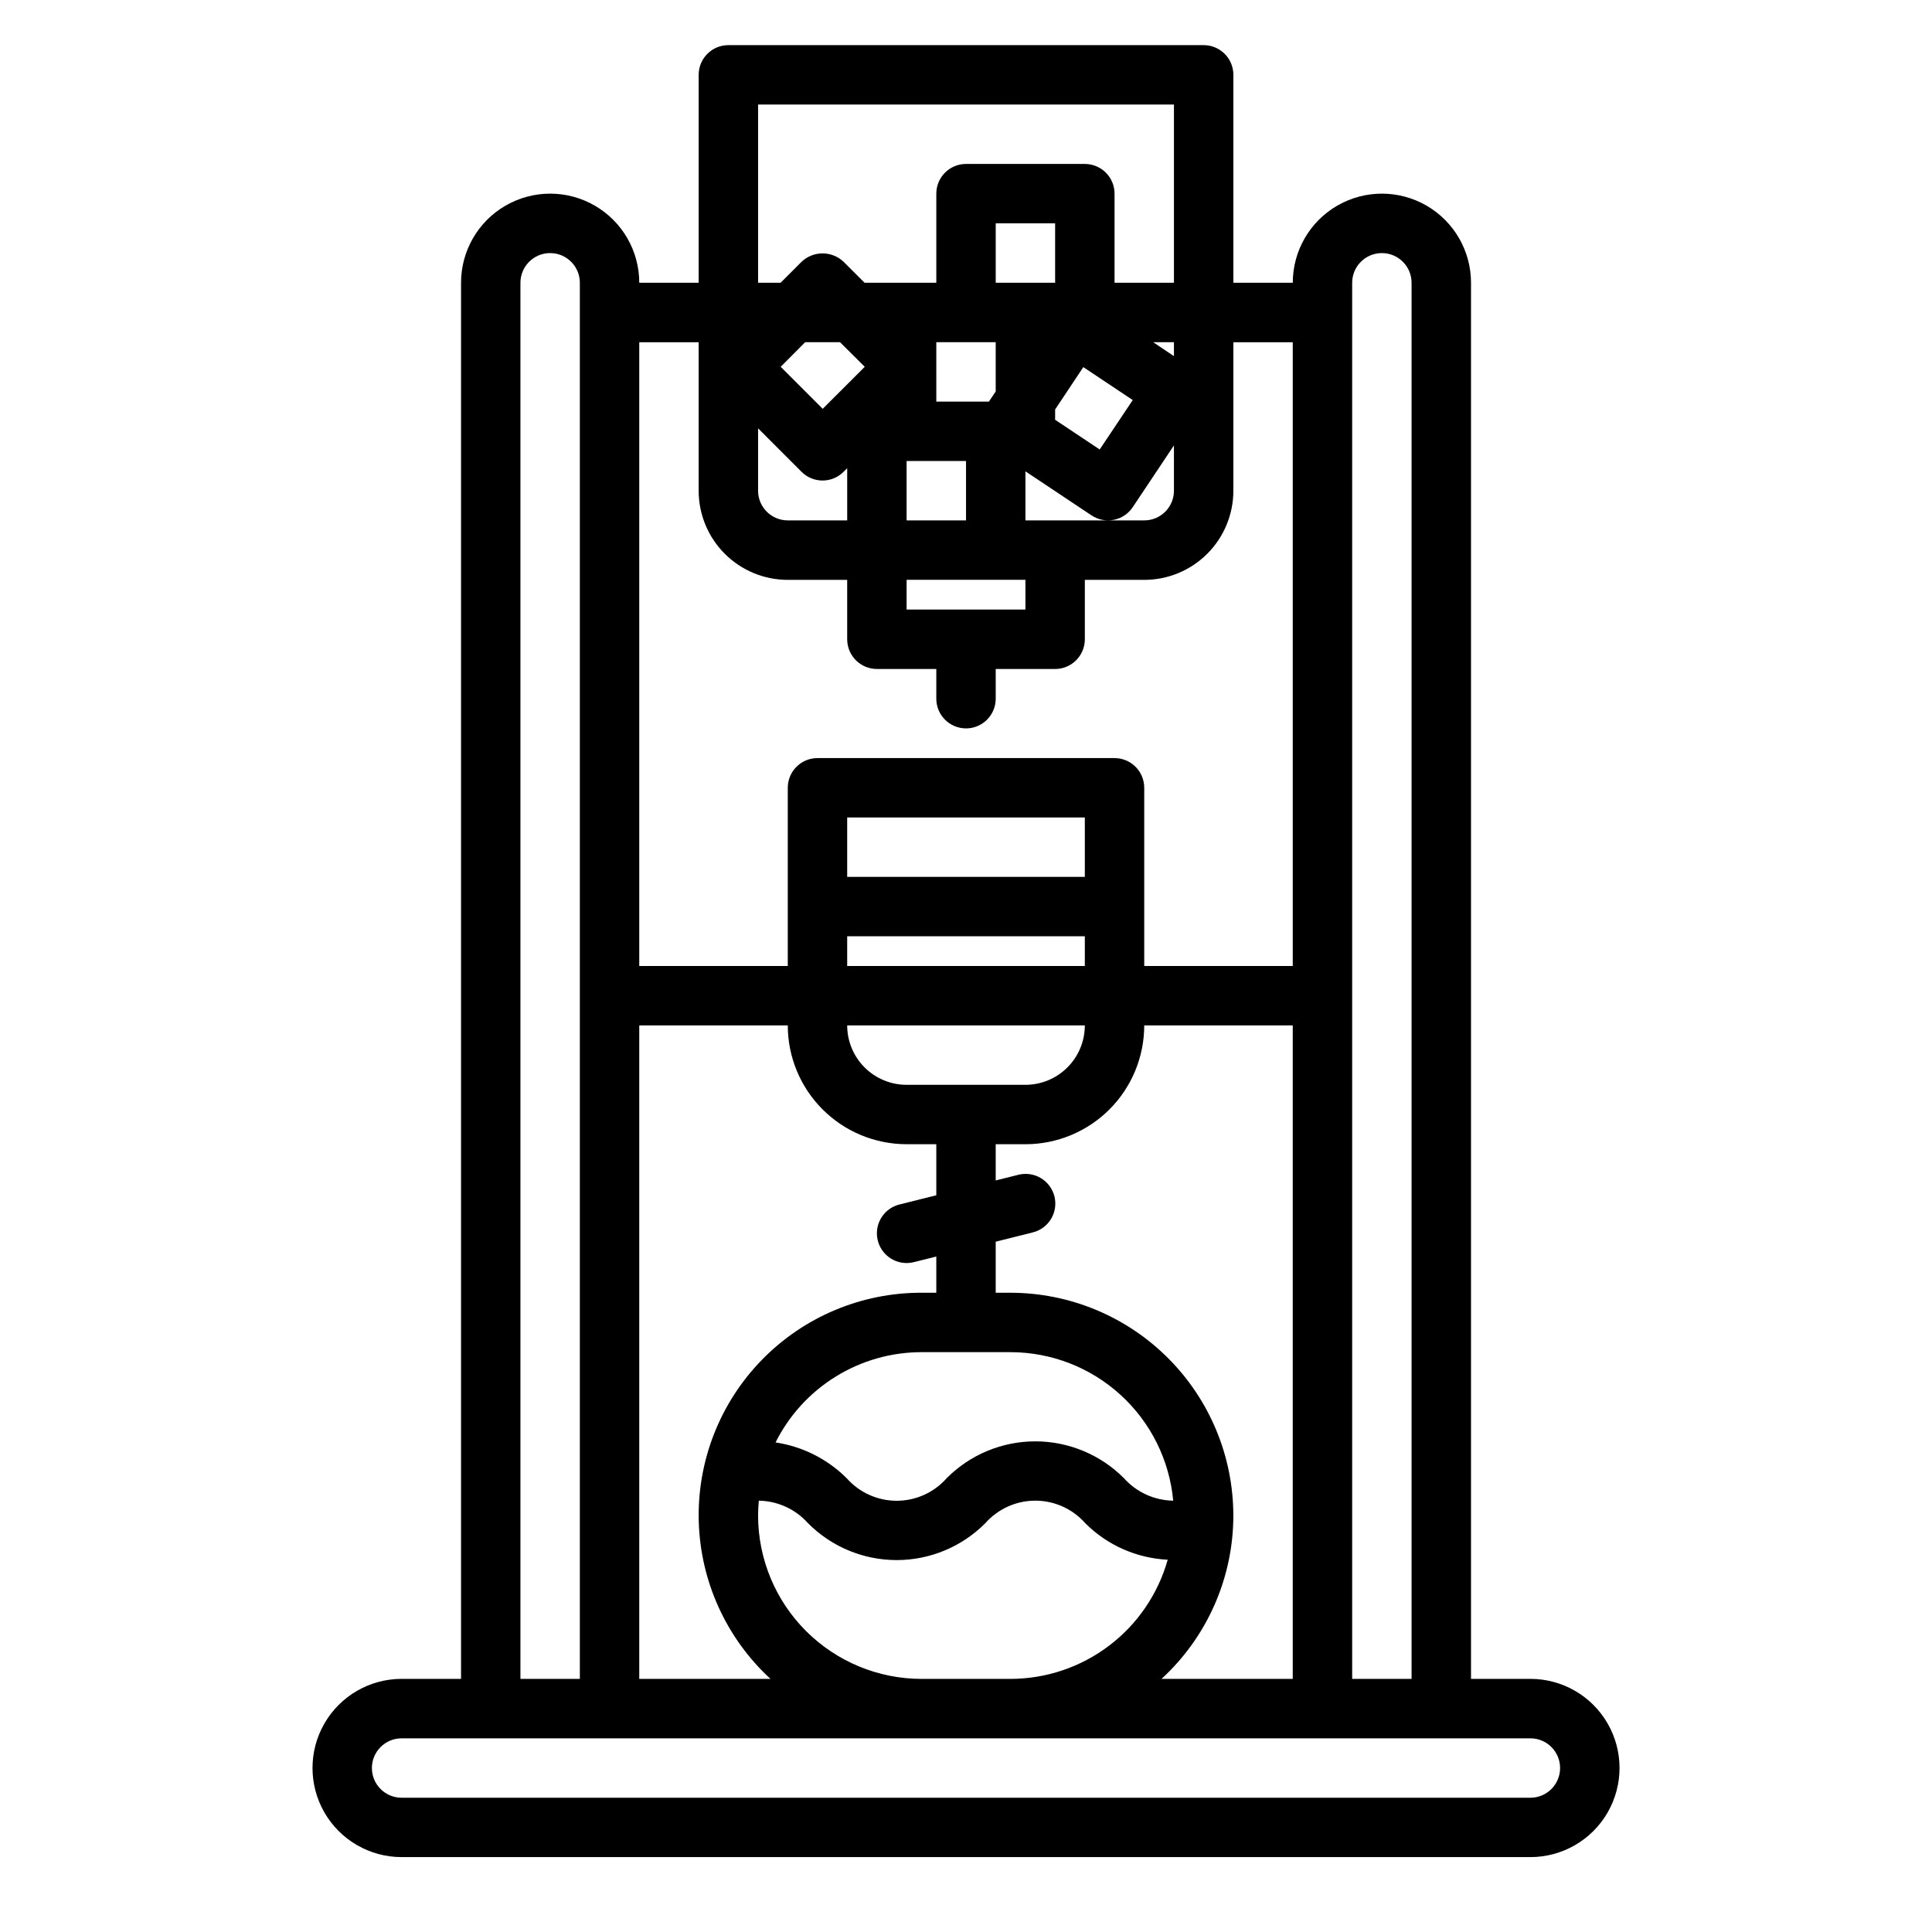 <?xml version="1.0" encoding="UTF-8"?>
<!-- Uploaded to: ICON Repo, www.svgrepo.com, Generator: ICON Repo Mixer Tools -->
<svg fill="#000000" width="800px" height="800px" version="1.1" viewBox="144 144 512 512" xmlns="http://www.w3.org/2000/svg">
 <path d="m462.98 155.96h-125.95c-4.348 0-7.875 3.523-7.875 7.871v55.105h-15.742c0-8.438-4.5-16.234-11.809-20.453-7.305-4.219-16.309-4.219-23.617 0-7.305 4.219-11.805 12.016-11.805 20.453v369.98h-15.746c-8.438 0-16.234 4.504-20.453 11.809-4.219 7.309-4.219 16.309 0 23.617 4.219 7.305 12.016 11.809 20.453 11.809h299.14c8.438 0 16.234-4.504 20.453-11.809 4.219-7.309 4.219-16.309 0-23.617-4.219-7.305-12.016-11.809-20.453-11.809h-15.742v-369.98c0-8.438-4.504-16.234-11.809-20.453-7.309-4.219-16.309-4.219-23.617 0-7.305 4.219-11.809 12.016-11.809 20.453h-15.742v-55.105c0-2.086-0.832-4.09-2.305-5.566-1.477-1.473-3.481-2.305-5.566-2.305zm-118.08 15.746h110.21v47.23h-15.742v-23.617c0-2.086-0.832-4.09-2.305-5.566-1.477-1.473-3.481-2.305-5.566-2.305h-31.488c-4.348 0-7.875 3.523-7.875 7.871v23.617h-19.008l-5.566-5.566c-3.125-2.953-8.008-2.953-11.133 0l-5.566 5.566h-5.957zm55.105 94.465v15.742h-15.746v-15.742zm-7.871-15.742-0.004-15.746h15.742v13.051l-1.793 2.691zm15.742 47.23h7.871v7.871h-31.488v-7.871zm0-78.723v-15.742h15.742v15.742zm23.215 22.355 13.098 8.73-8.762 13.102-11.809-7.871v-2.731zm-15.344 27.617 17.531 11.684v-0.004c3.617 2.41 8.5 1.434 10.91-2.18l10.918-16.371v12.004c0 2.086-0.828 4.09-2.305 5.566-1.477 1.477-3.477 2.305-5.566 2.305h-31.488zm33.852-34.227h5.508v3.699zm-76.43 6.527-11.141 11.133-11.133-11.133 6.488-6.527h9.219zm-28.27 16.301 11.523 11.531c3.074 3.074 8.059 3.074 11.133 0l0.961-0.969v13.84h-15.746c-4.348 0-7.871-3.523-7.871-7.871zm-31.488 158.23h39.359c0 8.352 3.316 16.359 9.223 22.266s13.914 9.223 22.266 9.223h7.871v13.531l-9.785 2.449c-3.856 0.965-6.383 4.656-5.898 8.598 0.488 3.945 3.84 6.91 7.812 6.91 0.648 0.004 1.293-0.078 1.922-0.234l5.949-1.488v9.594h-3.938 0.004c-15.93-0.023-31.191 6.402-42.309 17.809-11.117 11.406-17.145 26.828-16.711 42.75 0.434 15.922 7.293 30.992 19.012 41.777h-34.777zm44.723 131.93c6.215 6.254 14.672 9.77 23.488 9.77 8.82 0 17.273-3.516 23.492-9.77 3.352-3.797 8.18-5.977 13.246-5.977 5.07 0 9.895 2.18 13.25 5.977 5.824 5.828 13.613 9.277 21.844 9.676-2.559 9.078-8.012 17.074-15.523 22.773-7.516 5.699-16.688 8.793-26.121 8.809h-23.617 0.004c-11.48-0.012-22.484-4.578-30.602-12.695-8.117-8.113-12.684-19.121-12.695-30.598 0-1.324 0.078-2.621 0.195-3.938 4.992 0.082 9.719 2.25 13.039 5.973zm-8.605-21.41c3.594-7.18 9.113-13.223 15.941-17.445 6.828-4.227 14.695-6.469 22.727-6.477h23.617-0.004c10.797 0.016 21.199 4.059 29.168 11.336 7.973 7.281 12.941 17.273 13.934 28.023-4.992-0.078-9.723-2.234-13.051-5.953-6.219-6.254-14.676-9.77-23.496-9.77s-17.273 3.516-23.492 9.77c-3.356 3.801-8.18 5.977-13.246 5.977s-9.891-2.176-13.246-5.977c-5.109-5.094-11.715-8.418-18.852-9.484zm121.32 19.375c-0.02-15.656-6.242-30.664-17.312-41.73-11.066-11.07-26.074-17.293-41.73-17.312h-3.934v-13.531l9.785-2.449c2.039-0.492 3.793-1.781 4.879-3.578 1.086-1.793 1.406-3.949 0.898-5.984-0.512-2.035-1.812-3.781-3.613-4.852-1.805-1.074-3.961-1.379-5.992-0.855l-5.957 1.488v-9.598h7.871c8.352 0 16.359-3.316 22.266-9.223s9.223-13.914 9.223-22.266h39.359v173.18h-34.777c12.121-11.133 19.027-26.836 19.035-43.293zm-39.359-169.25h-62.977v-15.746h62.977zm0 15.742v7.871l-62.977 0.004v-7.875zm0 23.617c0 4.176-1.66 8.18-4.613 11.133s-6.957 4.613-11.133 4.613h-31.488c-4.176 0-8.18-1.66-11.133-4.613s-4.609-6.957-4.609-11.133zm-149.57-196.8c0-4.348 3.523-7.871 7.871-7.871 4.348 0 7.875 3.523 7.875 7.871v369.98h-15.746zm220.42 15.742v-15.742c0-4.348 3.523-7.871 7.871-7.871 4.348 0 7.871 3.523 7.871 7.871v369.98h-15.742zm-7.875 369.99h55.105c4.348 0 7.871 3.523 7.871 7.871 0 4.348-3.523 7.871-7.871 7.871h-299.14c-4.348 0-7.871-3.523-7.871-7.871 0-4.348 3.523-7.871 7.871-7.871zm-7.871-369.98v165.31h-39.359v-47.234c0-2.086-0.828-4.09-2.305-5.566-1.477-1.477-3.481-2.305-5.566-2.305h-78.723c-4.348 0-7.871 3.523-7.871 7.871v47.23l-39.359 0.004v-165.31h15.742v39.359c0 6.262 2.488 12.27 6.918 16.699 4.43 4.43 10.438 6.918 16.699 6.918h15.742v15.742h0.004c0 2.086 0.828 4.09 2.305 5.566 1.477 1.477 3.477 2.305 5.566 2.305h15.742v7.871c0 4.348 3.527 7.875 7.875 7.875s7.871-3.527 7.871-7.875v-7.871h15.742c2.09 0 4.09-0.828 5.566-2.305 1.477-1.477 2.309-3.481 2.309-5.566v-15.742h15.742c6.262 0 12.27-2.488 16.699-6.918 4.43-4.43 6.918-10.438 6.918-16.699v-39.359z"/>
</svg>